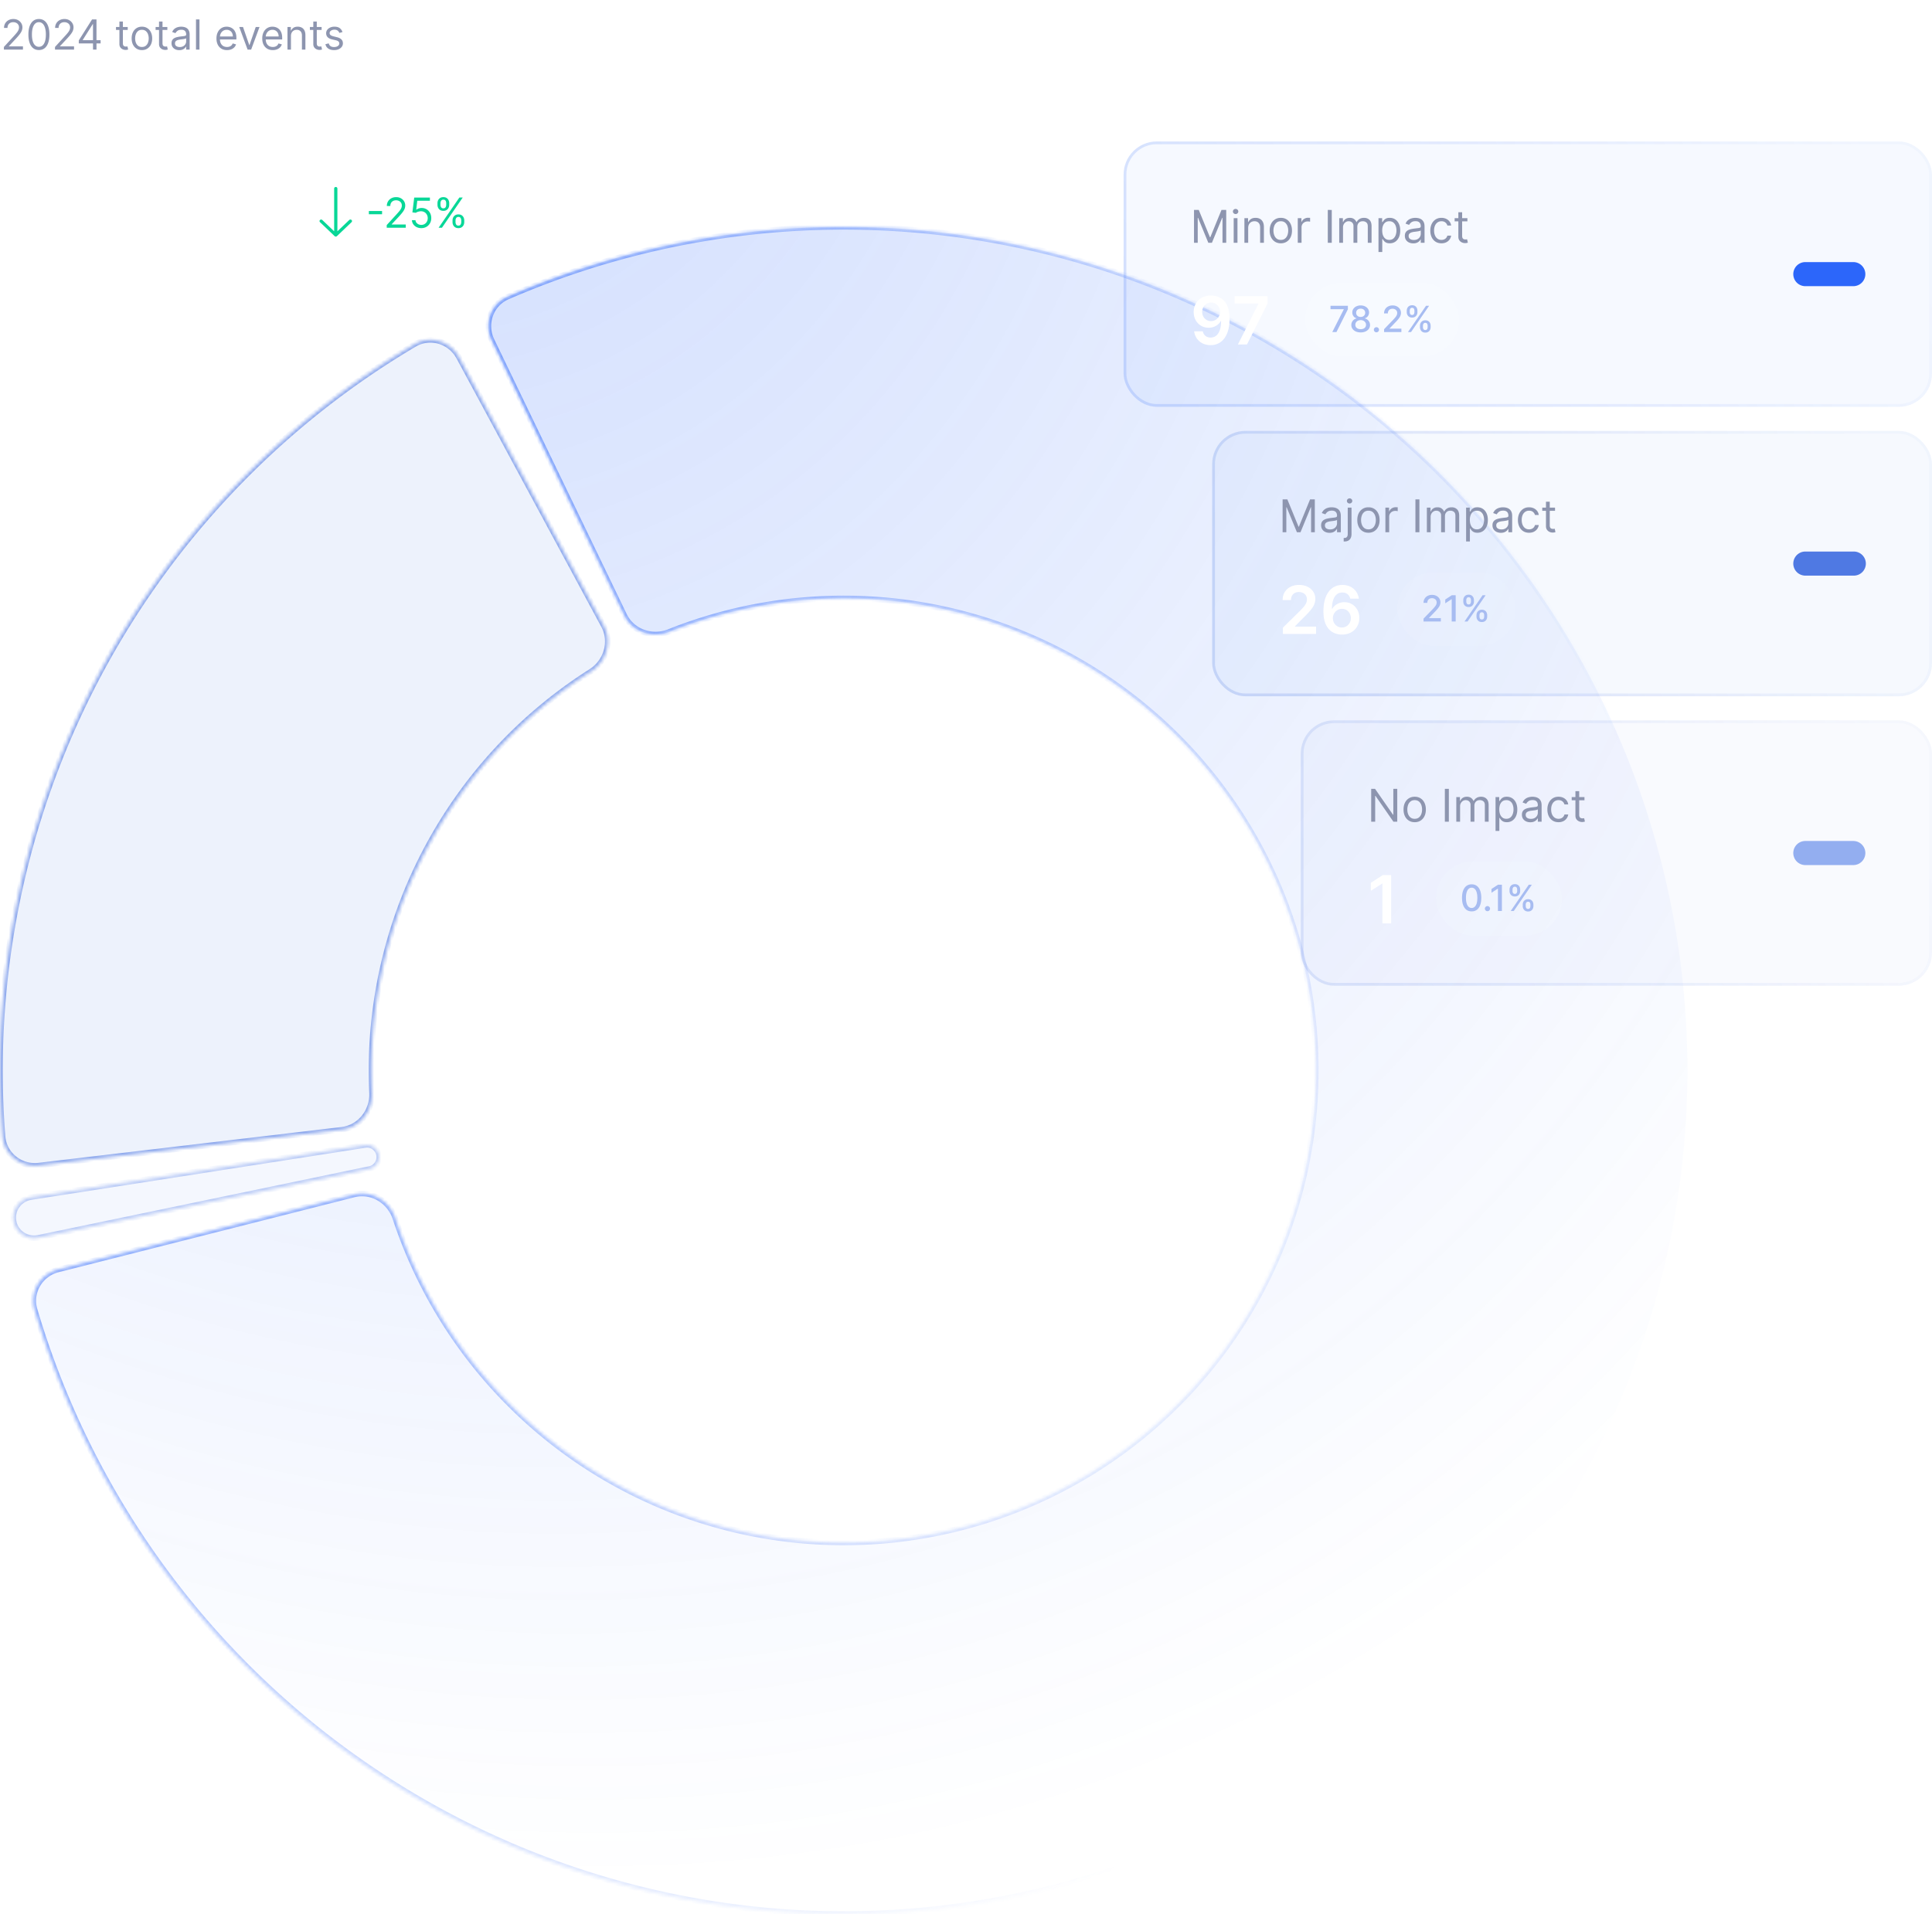 <svg xmlns="http://www.w3.org/2000/svg" width="545" height="540" fill="none"><g filter="url(#a)"><mask id="d" fill="#fff"><path d="M138.712 96.056c-2.247-4.662-.297-10.282 4.451-12.345A238 238 0 1 1 9.772 369.498c-1.468-4.964 1.587-10.068 6.604-11.34l83.444-21.144c5.018-1.271 10.084 1.779 11.705 6.695a133.175 133.175 0 1 0 77.219-165.44c-4.809 1.914-10.401-.01-12.648-4.672z"/></mask><path fill="url(#b)" fill-opacity=".25" d="M138.712 96.056c-2.247-4.662-.297-10.282 4.451-12.345A238 238 0 1 1 9.772 369.498c-1.468-4.964 1.587-10.068 6.604-11.34l83.444-21.144c5.018-1.271 10.084 1.779 11.705 6.695a133.175 133.175 0 1 0 77.219-165.44c-4.809 1.914-10.401-.01-12.648-4.672z"/><path stroke="url(#c)" stroke-width="1.562" d="M138.712 96.056c-2.247-4.662-.297-10.282 4.451-12.345A238 238 0 1 1 9.772 369.498c-1.468-4.964 1.587-10.068 6.604-11.34l83.444-21.144c5.018-1.271 10.084 1.779 11.705 6.695a133.175 133.175 0 1 0 77.219-165.44c-4.809 1.914-10.401-.01-12.648-4.672z" mask="url(#d)"/></g><mask id="e" fill="#fff"><path d="M10.835 349.206c-3.235.672-6.41-1.404-7-4.655-.59-3.25 1.65-6.31 4.915-6.819l94.298-14.698c1.827-.284 3.535.967 3.866 2.786.33 1.82-.828 3.592-2.639 3.968z"/></mask><path fill="#93AEF0" fill-opacity=".1" stroke="#93AEF0" stroke-opacity=".6" stroke-width="1.562" d="M10.835 349.206c-3.235.672-6.41-1.404-7-4.655-.59-3.25 1.65-6.31 4.915-6.819l94.298-14.698c1.827-.284 3.535.967 3.866 2.786.33 1.82-.828 3.592-2.639 3.968z" mask="url(#e)"/><mask id="f" fill="#fff"><path d="M10.951 328.829c-5.14.608-9.818-3.066-10.223-8.226a238 238 0 0 1 116.136-223.47c4.456-2.634 10.151-.916 12.608 3.639l40.843 75.729c2.457 4.556.735 10.213-3.637 12.984a133.21 133.21 0 0 0-61.745 118.81c.244 5.17-3.395 9.83-8.535 10.438z"/></mask><path fill="#4F79E3" fill-opacity=".1" stroke="#4F79E3" stroke-opacity=".6" stroke-width="1.562" d="M10.951 328.829c-5.14.608-9.818-3.066-10.223-8.226a238 238 0 0 1 116.136-223.47c4.456-2.634 10.151-.916 12.608 3.639l40.843 75.729c2.457 4.556.735 10.213-3.637 12.984a133.21 133.21 0 0 0-61.745 118.81c.244 5.17-3.395 9.83-8.535 10.438z" mask="url(#f)"/><g clip-path="url(#g)" opacity=".5"><path fill="#fff" fill-rule="evenodd" d="M237.866 257C213.056 257 193 277.625 193 303.141c0 20.396 12.851 37.661 30.678 43.772 2.229.459 3.045-.993 3.045-2.215 0-1.069-.073-4.736-.073-8.556-12.481 2.751-15.08-5.5-15.08-5.5-2.005-5.348-4.977-6.722-4.977-6.722-4.085-2.827.297-2.827.297-2.827 4.532.306 6.909 4.736 6.909 4.736 4.011 7.028 10.473 5.042 13.073 3.82.371-2.98 1.56-5.042 2.823-6.188-9.954-1.069-20.427-5.042-20.427-22.765 0-5.042 1.782-9.167 4.605-12.375-.446-1.146-2.006-5.883.446-12.223 0 0 3.788-1.223 12.33 4.736a42.3 42.3 0 0 1 11.217-1.528c3.788 0 7.65.535 11.216 1.528 8.543-5.959 12.331-4.736 12.331-4.736 2.452 6.34.891 11.077.445 12.223 2.898 3.208 4.606 7.333 4.606 12.375 0 17.723-10.473 21.619-20.502 22.765 1.635 1.452 3.046 4.201 3.046 8.556 0 6.187-.074 11.153-.074 12.681 0 1.222.817 2.674 3.045 2.216 17.828-6.113 30.678-23.377 30.678-43.773.074-25.516-20.056-46.141-44.791-46.141" clip-rule="evenodd"/></g><g filter="url(#h)"><rect width="228.043" height="74.865" x="316.957" y="39.907" fill="#4F7FF8" fill-opacity=".05" rx="9.372"/><rect width="227.262" height="74.085" x="317.348" y="40.297" stroke="url(#i)" stroke-opacity=".2" stroke-width=".781" rx="8.981"/><path fill="#8D95AF" d="M336.822 59.23h1.339l3.149 7.692h.109l3.149-7.691h1.339v9.266h-1.05v-7.04h-.09l-2.896 7.04h-1.013l-2.896-7.04h-.09v7.04h-1.05zm11.19 9.267v-6.95h1.068v6.95zm.543-8.108a.76.76 0 0 1-.538-.213.68.68 0 0 1-.222-.51q0-.3.222-.512a.76.76 0 0 1 .538-.213q.312 0 .534.213a.68.68 0 0 1 .226.511q0 .3-.226.511a.75.75 0 0 1-.534.213m3.548 3.927v4.18h-1.068v-6.949h1.032v1.086h.09a2 2 0 0 1 .742-.85q.498-.327 1.285-.326.707 0 1.235.29.53.285.824.868.294.58.294 1.466v4.416h-1.068v-4.344q0-.819-.425-1.276-.426-.46-1.167-.461-.512 0-.914.222a1.6 1.6 0 0 0-.629.647q-.231.425-.231 1.031m9.208 4.325q-.941 0-1.651-.448a3.04 3.04 0 0 1-1.104-1.253q-.394-.805-.394-1.882 0-1.086.394-1.896a3.03 3.03 0 0 1 1.104-1.257q.71-.448 1.651-.448t1.647.448a3 3 0 0 1 1.104 1.257q.398.81.398 1.896 0 1.077-.398 1.882-.393.805-1.104 1.254-.705.447-1.647.447m0-.959q.715 0 1.177-.366.46-.367.683-.964.22-.597.221-1.294 0-.696-.221-1.298a2.2 2.2 0 0 0-.683-.973q-.462-.37-1.177-.371-.714 0-1.176.37a2.2 2.2 0 0 0-.683.974 3.7 3.7 0 0 0-.222 1.298q0 .697.222 1.294t.683.964 1.176.366m4.779.815v-6.95h1.032v1.05h.072a1.67 1.67 0 0 1 .688-.837 2 2 0 0 1 1.122-.321q.117 0 .294.004.176.005.267.014v1.086a3 3 0 0 0-.249-.041 2.5 2.5 0 0 0-.403-.032q-.507 0-.905.213-.393.209-.624.579a1.56 1.56 0 0 0-.226.837v4.398zm9.59-9.266v9.266h-1.122V59.23zm2.105 9.266v-6.95h1.032v1.086h.09q.218-.556.702-.864.483-.312 1.162-.312.688 0 1.145.312.462.307.719.864h.073q.267-.538.801-.855.534-.321 1.28-.321.932 0 1.525.583.592.579.592 1.806v4.65h-1.067v-4.65q0-.77-.421-1.1a1.56 1.56 0 0 0-.991-.33q-.733 0-1.136.443-.402.44-.402 1.113v4.525h-1.086v-4.76q0-.592-.385-.955-.384-.366-.99-.366-.417 0-.779.222a1.7 1.7 0 0 0-.579.615q-.216.39-.217.9v4.344zm11.074 2.606v-9.556h1.031v1.104h.127a9 9 0 0 1 .326-.461q.212-.286.606-.507.397-.225 1.077-.226.878 0 1.547.439.67.438 1.045 1.244.376.805.376 1.9 0 1.104-.376 1.914-.375.805-1.041 1.249-.664.438-1.533.438-.67 0-1.073-.221a2 2 0 0 1-.619-.512 7 7 0 0 1-.335-.48h-.091v3.675zm1.049-6.081q0 .788.231 1.389.231.597.674.936.444.336 1.086.335.67 0 1.117-.353.453-.357.679-.959a3.8 3.8 0 0 0 .231-1.348q0-.734-.226-1.321a2.05 2.05 0 0 0-.674-.937q-.449-.348-1.127-.348-.651 0-1.095.33-.443.326-.67.914-.225.584-.226 1.362m8.759 3.637q-.66 0-1.199-.248a2.06 2.06 0 0 1-.855-.729q-.316-.48-.316-1.158 0-.596.235-.968.235-.376.629-.588.394-.213.868-.317.48-.108.964-.172.634-.081 1.027-.122.399-.045.579-.15.186-.104.186-.361v-.037q0-.67-.367-1.04-.362-.37-1.099-.371-.765 0-1.199.335-.434.334-.611.714l-1.013-.361q.271-.634.724-.987.456-.357.995-.497a4 4 0 0 1 1.068-.145q.334 0 .769.081.438.078.846.321.411.245.683.738.271.493.271 1.321v4.579h-1.067v-.942h-.055q-.108.227-.362.485a2.1 2.1 0 0 1-.674.438q-.42.181-1.027.181m.163-.959q.633 0 1.068-.249a1.7 1.7 0 0 0 .887-1.47v-.977q-.069.081-.299.15-.226.062-.525.112a24 24 0 0 1-1.022.136 4 4 0 0 0-.778.176 1.33 1.33 0 0 0-.579.358q-.218.235-.218.642 0 .557.412.842.417.28 1.054.28m7.794.941q-.976 0-1.683-.461a3 3 0 0 1-1.085-1.272q-.38-.81-.38-1.85 0-1.06.389-1.868a3.07 3.07 0 0 1 1.095-1.272q.705-.46 1.646-.461.733 0 1.321.271.59.271.964.76.376.489.466 1.14h-1.068a1.65 1.65 0 0 0-.542-.841q-.417-.37-1.123-.371-.624 0-1.094.326a2.1 2.1 0 0 0-.729.909q-.258.584-.258 1.37 0 .806.254 1.403.258.598.724.928.47.33 1.103.33.417 0 .756-.145.34-.144.575-.416a1.6 1.6 0 0 0 .334-.651h1.068a2.46 2.46 0 0 1-1.384 1.886q-.58.285-1.349.285m7.316-7.094v.905h-3.601v-.905zm-2.551-1.665h1.067v6.624q0 .453.132.678.135.222.343.3.213.071.448.072.176 0 .29-.019l.181-.036.217.96a2 2 0 0 1-.303.08 2.2 2.2 0 0 1-.493.046q-.453 0-.887-.195a1.76 1.76 0 0 1-.715-.592q-.28-.398-.28-1.005z"/><path fill="#fff" d="M341.644 83.365a5.6 5.6 0 0 1 1.904.346q.932.332 1.677 1.091.745.753 1.185 2.017.44 1.265.439 3.128.006 1.758-.373 3.142-.372 1.377-1.071 2.33a4.74 4.74 0 0 1-1.684 1.45q-.986.5-2.217.5-1.292 0-2.289-.506a4.3 4.3 0 0 1-1.605-1.385 4.4 4.4 0 0 1-.752-2.01h2.43q.186.813.759 1.292.579.472 1.457.472 1.418 0 2.183-1.231.766-1.232.766-3.421h-.093q-.327.585-.846 1.011-.519.42-1.178.646-.652.226-1.384.226-1.198 0-2.157-.572a4.2 4.2 0 0 1-1.511-1.57q-.552-.999-.559-2.284 0-1.33.613-2.39a4.44 4.44 0 0 1 1.723-1.677q1.106-.618 2.583-.605m.007 1.996q-.72 0-1.298.353-.573.346-.905.945a2.7 2.7 0 0 0-.327 1.325q.007.726.327 1.318.325.592.885.938.565.346 1.291.346a2.46 2.46 0 0 0 1.817-.778q.353-.373.546-.846.2-.473.193-.998a2.6 2.6 0 0 0-.333-1.291 2.57 2.57 0 0 0-.898-.952 2.37 2.37 0 0 0-1.298-.36m7.548 11.821 5.797-11.475v-.093h-6.729v-2.063h9.285v2.11l-5.791 11.521z"/><rect width="43.59" height="21" x="368.072" y="79.682" fill="#F6F8FE" fill-opacity=".05" rx="10.5"/><path fill="#A7BCF1" d="m375.829 93.682 3.236-6.399v-.054h-3.742v-.96h4.9v.992l-3.224 6.421zm8.009.102q-.779 0-1.376-.268a2.25 2.25 0 0 1-.93-.739 1.8 1.8 0 0 1-.333-1.071 1.88 1.88 0 0 1 .731-1.527 1.7 1.7 0 0 1 .76-.34v-.044a1.5 1.5 0 0 1-.887-.594 1.74 1.74 0 0 1-.329-1.056 1.74 1.74 0 0 1 .3-1.014q.309-.449.844-.706a2.8 2.8 0 0 1 1.22-.257q.677 0 1.208.26.537.257.844.707.308.444.311 1.01a1.76 1.76 0 0 1-.34 1.056 1.5 1.5 0 0 1-.876.594v.043q.416.073.749.34.337.266.536.663.203.394.206.865-.004.6-.34 1.071-.337.47-.934.739-.594.267-1.364.268m0-.916q.459 0 .796-.152.336-.156.521-.43.185-.28.188-.652a1.2 1.2 0 0 0-.202-.684 1.36 1.36 0 0 0-.533-.467 1.7 1.7 0 0 0-.77-.17q-.438 0-.779.17a1.35 1.35 0 0 0-.535.466 1.2 1.2 0 0 0-.192.685q-.004.372.177.651.184.276.525.43.34.153.804.153m0-3.45q.369 0 .655-.148.285-.148.448-.412.166-.265.171-.62a1.15 1.15 0 0 0-.167-.608 1.06 1.06 0 0 0-.445-.401 1.45 1.45 0 0 0-.662-.145 1.5 1.5 0 0 0-.674.145 1.06 1.06 0 0 0-.445.401 1.13 1.13 0 0 0-.156.609q-.003.354.16.618.162.265.449.413.29.148.666.148m4.443 4.333a.7.7 0 0 1-.51-.21.7.7 0 0 1-.214-.514q0-.297.214-.507a.7.7 0 0 1 .51-.213q.297 0 .511.213.213.21.213.507a.7.7 0 0 1-.101.366.75.75 0 0 1-.261.26.7.7 0 0 1-.362.098m2.159-.069v-.81l2.509-2.6q.4-.423.662-.741.264-.322.394-.612a1.5 1.5 0 0 0 .131-.615q0-.37-.174-.637a1.14 1.14 0 0 0-.474-.416 1.5 1.5 0 0 0-.677-.149q-.398 0-.695.163t-.456.46a1.45 1.45 0 0 0-.159.695h-1.068q0-.677.311-1.184.312-.507.855-.785a2.6 2.6 0 0 1 1.234-.283q.698 0 1.23.279.536.274.836.753.301.474.301 1.071 0 .412-.156.807-.151.394-.532.88-.38.48-1.057 1.169l-1.473 1.542v.054h3.337v.96zm10.12-1.39v-.39q0-.42.174-.768.178-.35.514-.56.34-.214.822-.214.492 0 .825.21t.503.56q.174.353.174.771v.391q0 .42-.174.771a1.4 1.4 0 0 1-.51.561q-.333.21-.818.21-.489 0-.826-.21a1.4 1.4 0 0 1-.51-.56 1.7 1.7 0 0 1-.174-.772m.844-.39v.39q0 .312.148.565t.518.253q.365 0 .51-.253t.145-.565v-.39q0-.312-.141-.565-.138-.254-.514-.254-.363 0-.514.254a1.07 1.07 0 0 0-.152.564m-4.572-3.852v-.39q0-.42.174-.772.178-.35.514-.56.34-.21.822-.21.492 0 .825.21t.503.56.17.771v.391q0 .42-.174.771a1.37 1.37 0 0 1-.506.561q-.333.21-.818.21-.493 0-.829-.21a1.4 1.4 0 0 1-.507-.56 1.7 1.7 0 0 1-.174-.772m.847-.39v.39q0 .312.145.565.148.253.518.253.362 0 .506-.253.149-.253.149-.565v-.39q0-.312-.141-.565-.142-.255-.514-.254-.363 0-.514.254a1.1 1.1 0 0 0-.149.564m-.503 6.022 5.096-7.412h.865l-5.096 7.412z"/><path fill="#2C66FA" d="M522.859 73.942h-13.59a3.397 3.397 0 0 0 0 6.795h13.59a3.398 3.398 0 0 0 0-6.795"/></g><g filter="url(#j)"><rect width="203.052" height="74.865" x="341.948" y="121.567" fill="#4F79E3" fill-opacity=".05" rx="9.372"/><rect width="202.271" height="74.085" x="342.338" y="121.958" stroke="url(#k)" stroke-opacity=".2" stroke-width=".781" rx="8.981"/><path fill="#8D95AF" d="M361.813 140.891h1.339l3.149 7.692h.109l3.149-7.692h1.339v9.266h-1.05v-7.04h-.09l-2.896 7.04h-1.013l-2.896-7.04h-.09v7.04h-1.05zm13.235 9.429q-.66 0-1.199-.249a2.05 2.05 0 0 1-.855-.728q-.317-.48-.317-1.158 0-.598.235-.969a1.67 1.67 0 0 1 .629-.588q.394-.213.869-.316.48-.11.964-.172.633-.082 1.027-.123.398-.044.579-.149.185-.104.185-.362v-.036q0-.669-.366-1.041-.362-.37-1.1-.371-.764 0-1.198.335-.435.335-.611.715l-1.014-.362q.272-.633.724-.986a2.7 2.7 0 0 1 .996-.498 4 4 0 0 1 1.067-.145q.335 0 .769.082.44.077.846.321.413.245.684.737.271.494.271 1.322v4.578h-1.068v-.941h-.054a1.9 1.9 0 0 1-.362.484 2.1 2.1 0 0 1-.674.439q-.421.181-1.027.181m.163-.959q.633 0 1.068-.249a1.7 1.7 0 0 0 .66-.642q.226-.395.226-.828v-.978q-.067.082-.298.15a5 5 0 0 1-.525.113 24 24 0 0 1-1.023.136 4 4 0 0 0-.778.176 1.35 1.35 0 0 0-.579.357q-.217.235-.217.643 0 .556.412.841.416.28 1.054.281m4.971-6.153h1.068v7.456q0 .642-.222 1.113a1.6 1.6 0 0 1-.661.728q-.438.258-1.108.258h-.217v-.995h.199q.489 0 .715-.29.226-.285.226-.814zm.525-1.158a.76.76 0 0 1-.539-.213.7.7 0 0 1-.221-.511q0-.299.221-.512a.76.76 0 0 1 .539-.212q.312 0 .534.212.225.213.226.512a.68.68 0 0 1-.226.511.74.74 0 0 1-.534.213m5.321 8.252q-.94 0-1.651-.448a3.05 3.05 0 0 1-1.104-1.253q-.393-.805-.393-1.882 0-1.086.393-1.896.399-.81 1.104-1.258.71-.447 1.651-.448.942 0 1.647.448.711.448 1.104 1.258.399.81.398 1.896 0 1.077-.398 1.882-.393.805-1.104 1.253-.705.448-1.647.448m0-.959q.715 0 1.177-.367.46-.366.683-.963.222-.597.222-1.294t-.222-1.299a2.2 2.2 0 0 0-.683-.972q-.462-.371-1.177-.371-.714 0-1.176.371a2.2 2.2 0 0 0-.683.972 3.7 3.7 0 0 0-.222 1.299q0 .696.222 1.294.222.597.683.963.462.367 1.176.367m4.779.814v-6.949h1.032v1.049h.072q.19-.514.688-.837a2.03 2.03 0 0 1 1.122-.321 12 12 0 0 1 .561.018v1.086a4 4 0 0 0-.249-.041 2.5 2.5 0 0 0-.403-.031q-.506 0-.904.212a1.56 1.56 0 0 0-.851 1.417v4.397zm9.591-9.266v9.266h-1.122v-9.266zm2.105 9.266v-6.949h1.031v1.086h.091a1.74 1.74 0 0 1 .701-.864q.484-.313 1.163-.313.687 0 1.144.313.462.308.72.864h.072q.267-.539.801-.855.534-.322 1.28-.322.933 0 1.525.584.593.58.593 1.805v4.651h-1.068v-4.651q0-.77-.421-1.099-.42-.33-.991-.33-.733 0-1.135.443-.403.438-.403 1.113v4.524h-1.086v-4.759q0-.594-.384-.955-.385-.366-.991-.366-.417 0-.778.221a1.66 1.66 0 0 0-.579.616 1.8 1.8 0 0 0-.218.9v4.343zm11.073 2.606v-9.555h1.031v1.104h.127q.118-.182.326-.462.213-.285.606-.506.398-.227 1.077-.227.878 0 1.547.439.67.44 1.045 1.244.376.806.376 1.901 0 1.104-.376 1.913-.375.806-1.04 1.249-.666.44-1.534.439-.67 0-1.072-.222a2 2 0 0 1-.62-.511 7 7 0 0 1-.335-.48h-.09v3.674zm1.05-6.08q0 .786.23 1.388.231.598.674.937.444.335 1.086.335.67 0 1.118-.353.452-.357.678-.959a3.8 3.8 0 0 0 .231-1.348 3.7 3.7 0 0 0-.226-1.322 2.05 2.05 0 0 0-.674-.936q-.448-.348-1.127-.348-.651 0-1.095.33-.443.326-.669.914-.226.583-.226 1.362m8.759 3.637a2.8 2.8 0 0 1-1.199-.249 2.05 2.05 0 0 1-.855-.728q-.318-.48-.317-1.158 0-.598.235-.969a1.67 1.67 0 0 1 .629-.588q.393-.213.869-.316.48-.11.963-.172a46 46 0 0 1 1.027-.123q.399-.044.579-.149.186-.104.186-.362v-.036q0-.669-.366-1.041-.363-.37-1.1-.371-.764 0-1.199.335-.434.335-.611.715l-1.013-.362q.271-.633.724-.986.456-.357.995-.498a4.2 4.2 0 0 1 1.068-.145q.334 0 .769.082.44.077.846.321.412.245.683.737.272.494.272 1.322v4.578h-1.068v-.941h-.054a1.9 1.9 0 0 1-.362.484 2.1 2.1 0 0 1-.674.439q-.421.181-1.027.181m.162-.959q.635 0 1.068-.249a1.7 1.7 0 0 0 .887-1.47v-.978q-.068.082-.299.15a5 5 0 0 1-.524.113 25 25 0 0 1-1.023.136 4 4 0 0 0-.778.176 1.35 1.35 0 0 0-.579.357q-.217.235-.217.643 0 .556.411.841.417.28 1.054.281m7.795.941q-.978 0-1.683-.462a3 3 0 0 1-1.086-1.271q-.38-.81-.38-1.85 0-1.059.389-1.869a3.06 3.06 0 0 1 1.095-1.271q.705-.462 1.647-.462.733 0 1.321.272.588.271.963.76.376.489.466 1.14h-1.067a1.66 1.66 0 0 0-.543-.841q-.417-.371-1.122-.371-.625 0-1.095.325a2.1 2.1 0 0 0-.729.91q-.257.584-.257 1.371 0 .804.253 1.402.258.597.724.928.47.33 1.104.33.416 0 .755-.145a1.55 1.55 0 0 0 .91-1.068h1.067q-.09.616-.447 1.109a2.5 2.5 0 0 1-.937.778q-.58.285-1.348.285m7.316-7.094v.905h-3.602v-.905zm-2.552-1.665h1.068v6.623q0 .453.131.679a.68.68 0 0 0 .344.299q.212.072.448.072.176 0 .289-.018l.181-.036.217.959a2 2 0 0 1-.303.081q-.195.046-.493.046-.453 0-.887-.195a1.76 1.76 0 0 1-.715-.593q-.28-.398-.28-1.004z"/><path fill="#fff" d="M361.903 178.843v-1.784l4.732-4.639q.68-.685 1.131-1.218.454-.532.679-1.032a2.55 2.55 0 0 0 .227-1.065q0-.645-.293-1.105a1.94 1.94 0 0 0-.806-.718 2.6 2.6 0 0 0-1.164-.253q-.673 0-1.178.279a1.93 1.93 0 0 0-.786.779q-.273.506-.273 1.205h-2.349q0-1.299.592-2.257a4 4 0 0 1 1.631-1.484q1.044-.526 2.396-.526 1.371 0 2.409.513 1.04.512 1.611 1.404.579.892.579 2.037 0 .766-.293 1.504-.293.739-1.031 1.637-.732.9-2.057 2.177l-2.35 2.389v.094h5.938v2.063zm16.633.186a5.7 5.7 0 0 1-1.91-.339 4.5 4.5 0 0 1-1.678-1.098q-.746-.766-1.184-2.03-.44-1.271-.433-3.149 0-1.75.373-3.121.372-1.372 1.071-2.317a4.74 4.74 0 0 1 1.684-1.451q.992-.498 2.217-.499 1.284 0 2.276.506a4.3 4.3 0 0 1 1.611 1.384q.612.873.759 1.971h-2.43q-.186-.786-.765-1.252-.573-.472-1.451-.472-1.418 0-2.184 1.231-.758 1.232-.765 3.381h.093q.326-.585.846-1.005a3.9 3.9 0 0 1 1.171-.645 4.1 4.1 0 0 1 1.391-.233q1.198 0 2.15.572a4.16 4.16 0 0 1 1.518 1.578q.558.997.552 2.289.006 1.345-.612 2.416a4.46 4.46 0 0 1-1.724 1.678q-1.105.612-2.576.605m-.013-1.996q.725 0 1.297-.353.573-.353.906-.952.332-.6.326-1.344a2.65 2.65 0 0 0-.32-1.325 2.44 2.44 0 0 0-.885-.939 2.43 2.43 0 0 0-1.291-.346q-.54 0-1.005.207a2.5 2.5 0 0 0-.812.572 2.68 2.68 0 0 0-.746 1.85q.007.712.333 1.312.326.599.899.958.572.36 1.298.36"/><rect width="33.59" height="21" x="394.063" y="161.343" fill="#F6F8FE" fill-opacity=".05" rx="10.5"/><path fill="#A7BCF1" d="M401.571 175.343v-.811l2.508-2.598q.402-.424.662-.742.264-.323.395-.612.13-.29.13-.615a1.14 1.14 0 0 0-.174-.637 1.13 1.13 0 0 0-.474-.417 1.5 1.5 0 0 0-.677-.148q-.398 0-.694.163-.297.163-.457.459-.159.297-.159.695h-1.068q0-.676.312-1.183.31-.507.854-.786a2.64 2.64 0 0 1 1.234-.282q.699 0 1.231.279.536.274.836.753.3.474.3 1.071 0 .412-.155.807-.153.394-.532.88-.38.481-1.057 1.169l-1.473 1.542v.054h3.337v.959zm9.063-7.413v7.413h-1.122v-6.291h-.044l-1.773 1.159v-1.072l1.849-1.209zm5.874 6.023v-.391q0-.42.174-.767.177-.351.514-.561.34-.213.821-.214.493 0 .826.21t.503.561q.174.351.174.771v.391q0 .42-.174.771a1.4 1.4 0 0 1-.511.561q-.333.21-.818.21-.488 0-.825-.21a1.4 1.4 0 0 1-.51-.561 1.7 1.7 0 0 1-.174-.771m.844-.391v.391q0 .312.148.565t.517.253q.366 0 .511-.253.144-.253.145-.565v-.391a1.13 1.13 0 0 0-.142-.564q-.137-.254-.514-.254-.362 0-.513.254a1.07 1.07 0 0 0-.152.564m-4.572-3.851v-.391q0-.42.174-.771.177-.351.514-.561.34-.21.821-.21.493 0 .826.21t.503.561.17.771v.391q0 .42-.174.771a1.36 1.36 0 0 1-.507.561q-.332.21-.818.21-.492 0-.828-.21a1.4 1.4 0 0 1-.507-.561 1.7 1.7 0 0 1-.174-.771m.847-.391v.391q0 .312.145.565.148.253.517.253.363 0 .507-.253.149-.253.149-.565v-.391a1.13 1.13 0 0 0-.142-.564q-.14-.254-.514-.254-.361 0-.514.254a1.1 1.1 0 0 0-.148.564m-.503 6.023 5.096-7.413h.865l-5.096 7.413z"/><path fill="#4F79E3" d="M522.859 155.603h-13.59a3.397 3.397 0 0 0 0 6.794h13.59a3.398 3.398 0 1 0 0-6.794"/></g><g filter="url(#l)"><rect width="178.061" height="74.865" x="366.939" y="203.228" fill="#7B9AEA" fill-opacity=".05" rx="9.372"/><rect width="177.28" height="74.085" x="367.329" y="203.618" stroke="url(#m)" stroke-opacity=".2" stroke-width=".781" rx="8.981"/><path fill="#8D95AF" d="M394.152 222.552v9.265h-1.086l-5.049-7.275h-.091v7.275h-1.122v-9.265h1.086l5.067 7.293h.091v-7.293zm4.923 9.41q-.941 0-1.651-.448a3.03 3.03 0 0 1-1.104-1.253q-.393-.805-.394-1.882 0-1.086.394-1.896.397-.81 1.104-1.258.71-.448 1.651-.448t1.647.448q.711.448 1.104 1.258.398.81.398 1.896 0 1.077-.398 1.882a3 3 0 0 1-1.104 1.253q-.705.448-1.647.448m0-.959q.715 0 1.177-.367.46-.366.683-.963.222-.597.221-1.294 0-.697-.221-1.299a2.2 2.2 0 0 0-.683-.972q-.462-.371-1.177-.371-.714 0-1.176.371a2.2 2.2 0 0 0-.683.972 3.7 3.7 0 0 0-.222 1.299q0 .696.222 1.294.222.597.683.963.462.367 1.176.367m9.629-8.451v9.265h-1.122v-9.265zm2.105 9.265v-6.949h1.032v1.086h.09a1.75 1.75 0 0 1 .701-.864q.485-.313 1.163-.313.688 0 1.145.313.46.307.719.864h.072q.267-.538.801-.855.534-.322 1.281-.322.932 0 1.524.584.594.58.593 1.805v4.651h-1.068v-4.651q0-.769-.42-1.099a1.56 1.56 0 0 0-.991-.33q-.733 0-1.136.443-.403.44-.403 1.113v4.524h-1.085v-4.759q0-.593-.385-.955-.385-.366-.991-.366a1.47 1.47 0 0 0-.778.221 1.7 1.7 0 0 0-.579.616 1.8 1.8 0 0 0-.217.9v4.343zm11.073 2.606v-9.555h1.032v1.104h.127q.118-.181.325-.462.213-.285.607-.506.398-.227 1.076-.227.877 0 1.548.439.669.44 1.045 1.245.375.804.375 1.9 0 1.104-.375 1.914-.376.805-1.041 1.248-.664.44-1.534.439-.669 0-1.072-.222a2 2 0 0 1-.62-.511 7 7 0 0 1-.334-.479h-.091v3.673zm1.05-6.08q0 .786.231 1.389.23.597.674.936.442.335 1.086.335.67 0 1.117-.353.453-.357.679-.959a3.8 3.8 0 0 0 .231-1.348 3.7 3.7 0 0 0-.227-1.321 2.03 2.03 0 0 0-.674-.937q-.447-.348-1.126-.348-.653 0-1.095.33-.444.326-.67.914-.226.584-.226 1.362m8.759 3.637q-.66 0-1.199-.249a2.05 2.05 0 0 1-.855-.728q-.317-.48-.317-1.158 0-.597.236-.968.234-.376.628-.589t.869-.316q.48-.11.964-.172.633-.082 1.027-.122.398-.046.579-.15.185-.104.185-.362v-.036q0-.67-.366-1.04-.362-.371-1.099-.371-.765 0-1.199.334-.435.336-.611.715l-1.014-.362q.272-.633.724-.986a2.7 2.7 0 0 1 .996-.498 4.2 4.2 0 0 1 1.067-.145q.336 0 .769.082.44.076.847.321.411.245.683.738.271.493.271 1.321v4.578h-1.068v-.941h-.054a1.9 1.9 0 0 1-.362.484 2.1 2.1 0 0 1-.674.439q-.42.181-1.027.181m.163-.959q.633 0 1.068-.249a1.7 1.7 0 0 0 .66-.642q.226-.394.226-.828v-.977q-.067.081-.298.149a5 5 0 0 1-.525.113 24 24 0 0 1-1.023.136 4 4 0 0 0-.778.176 1.35 1.35 0 0 0-.579.358q-.217.235-.217.642 0 .557.412.842.416.28 1.054.28m7.794.941q-.977 0-1.683-.461a3 3 0 0 1-1.086-1.272q-.38-.81-.38-1.85 0-1.059.389-1.869a3.1 3.1 0 0 1 1.095-1.271q.707-.462 1.647-.462.733 0 1.321.272.588.271.964.76t.466 1.14h-1.068a1.65 1.65 0 0 0-.543-.841q-.415-.371-1.122-.371-.624 0-1.095.325-.465.322-.728.91-.258.584-.258 1.371 0 .805.253 1.402.259.597.724.928.471.33 1.104.33.417 0 .756-.145a1.55 1.55 0 0 0 .909-1.068h1.068q-.09.616-.448 1.109a2.5 2.5 0 0 1-.937.778q-.579.285-1.348.285m7.316-7.094v.905h-3.601v-.905zm-2.552-1.665h1.068v6.624q0 .451.131.678a.68.68 0 0 0 .344.299q.213.072.448.072.177 0 .29-.018l.18-.036.218.959a2.4 2.4 0 0 1-.797.127q-.452 0-.886-.195a1.76 1.76 0 0 1-.715-.592q-.28-.399-.281-1.005z"/><path fill="#fff" d="M392.438 246.872v13.631h-2.469v-11.229h-.08l-3.189 2.037v-2.263l3.388-2.176z"/><rect width="35.59" height="21" x="405.054" y="243.003" fill="#F6F8FE" fill-opacity=".05" rx="10.5"/><path fill="#A7BCF1" d="M415.142 257.126q-.857-.003-1.466-.452-.607-.449-.93-1.307-.322-.857-.322-2.066 0-1.205.322-2.06.326-.854.934-1.303.612-.449 1.462-.449.851 0 1.459.453.607.448.93 1.303.326.85.326 2.056 0 1.212-.322 2.07-.322.854-.93 1.307-.608.448-1.463.448m0-.966q.753 0 1.177-.735.426-.735.427-2.124 0-.924-.196-1.56-.192-.641-.553-.97a1.2 1.2 0 0 0-.855-.333q-.749 0-1.176.738t-.431 2.125q0 .926.192 1.567.195.638.554.966.358.326.861.326m4.458.912a.7.7 0 0 1-.511-.21.7.7 0 0 1-.213-.514q0-.297.213-.506a.7.7 0 0 1 .511-.214q.297 0 .51.214a.68.68 0 0 1 .214.506.7.7 0 0 1-.102.366.75.75 0 0 1-.26.26.7.7 0 0 1-.362.098m4.075-7.481v7.412h-1.122v-6.29h-.043l-1.774 1.158V250.8l1.85-1.209zm5.875 6.022v-.39q0-.42.173-.768.178-.351.514-.561a1.5 1.5 0 0 1 .822-.213q.492 0 .825.21t.503.561q.174.351.174.771v.39q0 .42-.174.771a1.4 1.4 0 0 1-.51.561q-.333.21-.818.21-.489 0-.825-.21a1.4 1.4 0 0 1-.511-.561 1.7 1.7 0 0 1-.173-.771m.843-.39v.39q0 .312.148.565.149.253.518.253.366 0 .51-.253t.145-.565v-.39q0-.312-.141-.565-.138-.253-.514-.253-.362 0-.514.253a1.1 1.1 0 0 0-.152.565m-4.571-3.852v-.39q0-.42.173-.771.178-.351.514-.561.34-.21.822-.21.492 0 .825.21t.503.561.17.771v.39q0 .42-.173.771a1.37 1.37 0 0 1-.507.561q-.333.21-.818.21-.493 0-.829-.21a1.4 1.4 0 0 1-.507-.561 1.7 1.7 0 0 1-.173-.771m.846-.39v.39q0 .312.145.565.149.253.518.253.361 0 .507-.253t.148-.565v-.39q0-.312-.141-.565t-.514-.253q-.362 0-.514.253a1.1 1.1 0 0 0-.149.565m-.503 6.022 5.097-7.412h.865l-5.097 7.412z"/><path fill="#93AEF0" d="M522.859 237.263h-13.59a3.397 3.397 0 0 0 0 6.795h13.59a3.398 3.398 0 0 0 0-6.795"/></g><path fill="#8D95AF" d="M1.1 14v-.749l2.813-3.078q.495-.54.815-.94a3.5 3.5 0 0 0 .475-.757q.158-.358.158-.75 0-.449-.217-.777a1.4 1.4 0 0 0-.582-.508 1.9 1.9 0 0 0-.832-.179q-.49 0-.857.204-.361.2-.562.562-.195.362-.195.848h-.982q0-.748.345-1.314.346-.566.94-.882.6-.315 1.344-.316.75 0 1.327.316.579.316.907.853.33.537.329 1.194 0 .47-.17.92-.168.444-.583.993-.412.545-1.144 1.332l-1.914 2.046v.067h3.96V14zm9.873.117q-.94 0-1.602-.512-.662-.516-1.01-1.494-.35-.982-.35-2.37 0-1.383.35-2.36.352-.981 1.014-1.497.666-.52 1.598-.52.93 0 1.593.52.666.516 1.015 1.497.354.978.354 2.36 0 1.388-.35 2.37-.35.978-1.01 1.494-.663.51-1.602.511m0-.916q.93 0 1.447-.898.516-.899.516-2.563 0-1.107-.237-1.884-.233-.778-.674-1.186a1.5 1.5 0 0 0-1.052-.408q-.924 0-1.444.911-.52.907-.52 2.567 0 1.107.233 1.88.233.774.67 1.178.44.403 1.06.403m4.542.799v-.749l2.812-3.078q.495-.54.816-.94.32-.405.474-.757.158-.358.158-.75 0-.449-.216-.777a1.4 1.4 0 0 0-.583-.508 1.9 1.9 0 0 0-.832-.179q-.49 0-.857.204-.36.2-.561.562a1.76 1.76 0 0 0-.196.848h-.981q0-.748.345-1.314t.94-.882q.6-.315 1.344-.316.748 0 1.327.316.578.316.907.853.328.537.328 1.194 0 .47-.17.92-.166.444-.583.993-.412.545-1.144 1.332l-1.913 2.046v.067h3.96V14zm6.71-1.747v-.849L25.97 5.48h.616v1.315h-.416l-2.83 4.475v.067h5.042v.915zM26.235 14V5.48h.982V14zm9.796-6.39v.832H32.72V7.61zm-2.346-1.53h.982v6.09q0 .415.12.624a.63.63 0 0 0 .317.274q.195.067.412.067.161 0 .266-.017l.166-.033.2.882a2 2 0 0 1-.279.075q-.18.04-.453.041-.417 0-.816-.179a1.6 1.6 0 0 1-.657-.545q-.258-.366-.258-.923zm6.35 8.053q-.866 0-1.518-.412a2.8 2.8 0 0 1-1.015-1.152q-.362-.74-.362-1.73 0-.999.362-1.744a2.8 2.8 0 0 1 1.015-1.156q.653-.412 1.518-.412t1.515.412q.652.411 1.015 1.156.366.745.366 1.743 0 .99-.366 1.731a2.76 2.76 0 0 1-1.015 1.152q-.65.412-1.515.412m0-.882q.658 0 1.082-.337.424-.336.628-.886t.204-1.19-.204-1.194a2 2 0 0 0-.628-.894q-.424-.34-1.082-.341-.657 0-1.081.341a2 2 0 0 0-.629.894 3.4 3.4 0 0 0-.203 1.194q0 .642.203 1.19.204.55.629.886.424.337 1.081.337m7.173-5.64v.831h-3.311V7.61zm-2.346-1.532h.982v6.09q0 .417.12.625a.63.63 0 0 0 .317.274q.195.067.411.067.162 0 .267-.017l.166-.033.2.882q-.1.038-.28.075-.178.04-.453.041-.416 0-.815-.179a1.6 1.6 0 0 1-.657-.545q-.258-.366-.258-.923zm5.703 8.07q-.607 0-1.102-.228a1.9 1.9 0 0 1-.786-.67q-.292-.441-.292-1.065 0-.55.217-.89.216-.345.578-.54t.799-.292q.442-.1.886-.158.582-.075.944-.112.366-.042.533-.138.17-.095.17-.332V9.69q0-.616-.337-.957-.333-.34-1.01-.34-.704 0-1.103.307-.399.308-.562.657l-.931-.332q.25-.582.665-.907.42-.33.915-.458a3.8 3.8 0 0 1 .982-.133q.308 0 .707.075.405.071.778.295.379.225.628.678.25.455.25 1.215V14h-.982v-.865h-.05a1.7 1.7 0 0 1-.333.445 1.9 1.9 0 0 1-.62.403q-.386.167-.944.167m.15-.881q.582 0 .982-.229a1.56 1.56 0 0 0 .815-1.352v-.898q-.062.075-.274.137-.21.058-.483.104a22 22 0 0 1-.94.125 3.7 3.7 0 0 0-.716.162q-.328.108-.532.328-.2.217-.2.591 0 .512.379.774.383.258.969.258m5.553-7.788V14h-.982V5.48zm7.772 8.653q-.924 0-1.594-.408a2.74 2.74 0 0 1-1.027-1.148q-.358-.74-.358-1.722t.358-1.73a2.8 2.8 0 0 1 1.006-1.174q.65-.424 1.515-.424.498 0 .986.166.487.167.886.541.399.37.636.982t.237 1.506v.416H61.76v-.849h3.927q0-.54-.216-.965a1.63 1.63 0 0 0-.608-.67 1.7 1.7 0 0 0-.923-.245q-.587 0-1.015.291-.425.287-.653.749a2.2 2.2 0 0 0-.23.99v.566q0 .723.25 1.227a1.8 1.8 0 0 0 .703.761q.45.258 1.045.258.386 0 .698-.108.317-.112.545-.333.229-.225.354-.557l.948.266q-.15.483-.503.849-.354.362-.874.565-.52.2-1.168.2m9.17-6.523L70.845 14h-.998l-2.363-6.39h1.065l1.764 5.092h.066l1.764-5.092zm3.745 6.523q-.923 0-1.593-.408a2.74 2.74 0 0 1-1.028-1.148q-.357-.74-.357-1.722t.357-1.73a2.8 2.8 0 0 1 1.007-1.174q.65-.424 1.514-.424.5 0 .986.166.487.167.886.541.4.37.637.982t.237 1.506v.416h-4.925v-.849h3.927q0-.54-.217-.965a1.63 1.63 0 0 0-.607-.67 1.7 1.7 0 0 0-.924-.245q-.585 0-1.015.291-.423.287-.653.749a2.2 2.2 0 0 0-.229.99v.566q0 .723.25 1.227a1.8 1.8 0 0 0 .703.761q.45.258 1.044.258.387 0 .7-.108.315-.112.544-.333.229-.225.354-.557l.948.266q-.15.483-.503.849-.354.362-.874.565-.52.2-1.169.2m5.121-3.977V14h-.982V7.61h.949v.999h.083q.225-.488.682-.782.458-.3 1.182-.3.648 0 1.135.266.487.262.758.799.27.532.27 1.348V14h-.982v-3.994q0-.753-.39-1.173-.393-.424-1.074-.424-.47 0-.84.204a1.46 1.46 0 0 0-.579.595q-.212.39-.212.948m8.65-2.546v.832h-3.311V7.61zM88.38 6.08h.981v6.09q0 .415.121.624a.63.63 0 0 0 .316.274q.196.067.412.067.162 0 .266-.017l.167-.033.2.882a2 2 0 0 1-.28.075q-.178.04-.453.041-.416 0-.815-.179a1.6 1.6 0 0 1-.657-.545q-.258-.366-.258-.923zm8.234 2.961-.882.25a1.6 1.6 0 0 0-.245-.429 1.2 1.2 0 0 0-.433-.349q-.274-.137-.703-.137-.586 0-.977.27-.387.267-.387.678a.7.7 0 0 0 .266.578q.266.213.832.354l.949.233q.855.208 1.277.636.42.425.42 1.095 0 .549-.316.981-.312.433-.874.682t-1.306.25q-.978 0-1.618-.424t-.812-1.24l.932-.233q.134.516.504.774.375.258.977.258.687 0 1.09-.291.408-.295.408-.708a.74.74 0 0 0-.233-.557q-.234-.228-.716-.341l-1.065-.25q-.877-.207-1.29-.645-.407-.44-.407-1.102 0-.54.304-.957.308-.416.836-.653a2.9 2.9 0 0 1 1.206-.237q.949 0 1.49.416.544.416.773 1.098"/><path fill="#fff" d="M15.983 31.441v31.807H10.22v-26.2h-.187L2.595 41.8v-5.28l7.905-5.08zm8.075 31.807v-4.162L35.102 48.26a52 52 0 0 0 2.64-2.842q1.056-1.243 1.584-2.408a5.95 5.95 0 0 0 .528-2.485q0-1.506-.683-2.578a4.54 4.54 0 0 0-1.88-1.677q-1.196-.59-2.717-.59-1.569 0-2.75.652a4.5 4.5 0 0 0-1.832 1.817q-.636 1.18-.636 2.811h-5.483q0-3.029 1.382-5.265 1.383-2.236 3.805-3.463 2.44-1.227 5.591-1.227 3.2 0 5.623 1.196t3.758 3.277q1.35 2.08 1.351 4.752a9.5 9.5 0 0 1-.683 3.51q-.684 1.725-2.407 3.82-1.71 2.097-4.8 5.08l-5.482 5.575v.217h13.854v4.815zm25.906-5.902v-4.581L63.46 31.44h3.82v6.523h-2.33L55.866 52.36v.248h18.839v4.737zm15.173 5.902v-7.3l.062-2.05V31.441h5.436v31.807z"/><g clip-path="url(#n)"><path fill="#08D797" d="M94.395 66.62c.178.169.47.169.648 0l4.125-3.938a.425.425 0 0 0 0-.618.475.475 0 0 0-.648 0l-3.343 3.19V53.186a.45.45 0 0 0-.458-.437.45.45 0 0 0-.458.437v12.07l-3.343-3.191a.475.475 0 0 0-.648 0 .425.425 0 0 0 0 .618z"/></g><path fill="#08D797" d="M107.778 59.53v.916h-3.727v-.916zm1.311 4.718v-.75l2.812-3.077q.495-.541.815-.94.321-.404.474-.758.159-.357.159-.748 0-.45-.217-.778a1.4 1.4 0 0 0-.582-.508 1.9 1.9 0 0 0-.832-.179q-.49 0-.857.204-.362.2-.562.562-.195.361-.195.848h-.982q0-.749.345-1.314a2.4 2.4 0 0 1 .94-.882q.6-.316 1.344-.316.749 0 1.327.316.579.316.907.853t.329 1.194q0 .47-.171.919-.166.445-.582.994-.412.545-1.144 1.331l-1.914 2.047v.067h3.96v.915zm9.755.116q-.732 0-1.319-.291a2.45 2.45 0 0 1-.94-.799 2.17 2.17 0 0 1-.387-1.156h.999q.057.578.524.957.47.374 1.123.374.524 0 .932-.245.411-.246.645-.674.237-.434.237-.978a2 2 0 0 0-.246-.994 1.8 1.8 0 0 0-.665-.695 1.9 1.9 0 0 0-.97-.258 2.7 2.7 0 0 0-.803.12q-.411.121-.678.313l-.965-.117.516-4.193h4.426v.915h-3.561l-.299 2.513h.05a2.2 2.2 0 0 1 .657-.345q.395-.138.824-.138.782 0 1.393.375.617.37.965 1.015.354.645.354 1.472 0 .816-.366 1.456-.362.637-.998 1.007a2.85 2.85 0 0 1-1.448.366m8.808-1.714v-.449q0-.465.191-.853.195-.39.566-.624.374-.237.907-.237.54 0 .907.237.366.234.553.624.187.387.187.853v.45q0 .465-.191.856a1.5 1.5 0 0 1-.558.624q-.366.233-.898.233-.542 0-.911-.233a1.54 1.54 0 0 1-.562-.624 1.9 1.9 0 0 1-.191-.857m.848-.449v.45q0 .386.183.694.183.304.633.304.436 0 .615-.304.183-.308.183-.695v-.449q0-.387-.174-.69-.175-.309-.624-.308-.438 0-.629.307a1.3 1.3 0 0 0-.187.691m-5.092-4.426v-.45q0-.465.192-.852.195-.392.566-.624.374-.237.906-.237.541 0 .907.237.366.232.554.624.186.387.187.852v.45q0 .465-.192.857-.186.387-.557.624-.366.233-.899.233-.54 0-.911-.233a1.54 1.54 0 0 1-.561-.624 1.9 1.9 0 0 1-.192-.857m.849-.45v.45q0 .388.183.694.183.304.632.304.438 0 .616-.304.183-.307.183-.694v-.45q0-.386-.175-.69-.174-.308-.624-.308-.436 0-.628.308a1.3 1.3 0 0 0-.187.69m-.532 6.923 5.857-8.52h.948l-5.857 8.52z"/><defs><filter id="a" width="504.084" height="513.487" x="-9.34" y="45.257" color-interpolation-filters="sRGB" filterUnits="userSpaceOnUse"><feFlood flood-opacity="0" result="BackgroundImageFix"/><feGaussianBlur in="BackgroundImageFix" stdDeviation="9.372"/><feComposite in2="SourceAlpha" operator="in" result="effect1_backgroundBlur_7399_1161"/><feBlend in="SourceGraphic" in2="effect1_backgroundBlur_7399_1161" result="shape"/></filter><filter id="h" width="290.52" height="137.343" x="285.718" y="8.668" color-interpolation-filters="sRGB" filterUnits="userSpaceOnUse"><feFlood flood-opacity="0" result="BackgroundImageFix"/><feGaussianBlur in="BackgroundImageFix" stdDeviation="15.619"/><feComposite in2="SourceAlpha" operator="in" result="effect1_backgroundBlur_7399_1161"/><feBlend in="SourceGraphic" in2="effect1_backgroundBlur_7399_1161" result="shape"/></filter><filter id="j" width="265.53" height="137.343" x="310.709" y="90.329" color-interpolation-filters="sRGB" filterUnits="userSpaceOnUse"><feFlood flood-opacity="0" result="BackgroundImageFix"/><feGaussianBlur in="BackgroundImageFix" stdDeviation="15.619"/><feComposite in2="SourceAlpha" operator="in" result="effect1_backgroundBlur_7399_1161"/><feBlend in="SourceGraphic" in2="effect1_backgroundBlur_7399_1161" result="shape"/></filter><filter id="l" width="240.539" height="137.343" x="335.7" y="171.989" color-interpolation-filters="sRGB" filterUnits="userSpaceOnUse"><feFlood flood-opacity="0" result="BackgroundImageFix"/><feGaussianBlur in="BackgroundImageFix" stdDeviation="15.619"/><feComposite in2="SourceAlpha" operator="in" result="effect1_backgroundBlur_7399_1161"/><feBlend in="SourceGraphic" in2="effect1_backgroundBlur_7399_1161" result="shape"/></filter><linearGradient id="i" x1="544.998" x2="362.289" y1="77.684" y2="168.475" gradientUnits="userSpaceOnUse"><stop stop-color="#4F7FF8" stop-opacity=".15"/><stop offset="1" stop-color="#4F7FF8"/></linearGradient><linearGradient id="k" x1="544.999" x2="375.352" y1="158.658" y2="233.72" gradientUnits="userSpaceOnUse"><stop stop-color="#4F79E3" stop-opacity=".15"/><stop offset="1" stop-color="#4F79E3"/></linearGradient><linearGradient id="m" x1="544.999" x2="390.385" y1="240.409" y2="300.399" gradientUnits="userSpaceOnUse"><stop stop-color="#7B9AEA" stop-opacity=".15"/><stop offset="1" stop-color="#7B9AEA"/></linearGradient><radialGradient id="b" cx="0" cy="0" r="1" gradientTransform="matrix(264.996 557.002 -453.24 215.631 87.001 -66)" gradientUnits="userSpaceOnUse"><stop stop-color="#2C66FA"/><stop offset="1" stop-color="#2C66FA" stop-opacity="0"/></radialGradient><radialGradient id="c" cx="0" cy="0" r="1" gradientTransform="rotate(45.533 -185.597 -91.66) scale(608.138 549.028)" gradientUnits="userSpaceOnUse"><stop stop-color="#2C66FA"/><stop offset="1" stop-color="#2C66FA" stop-opacity="0"/></radialGradient><clipPath id="g"><path fill="#fff" d="M193 257h90v90h-90z"/></clipPath><clipPath id="n"><path fill="#fff" d="M89.219 52.748h11v14h-11z"/></clipPath></defs></svg>